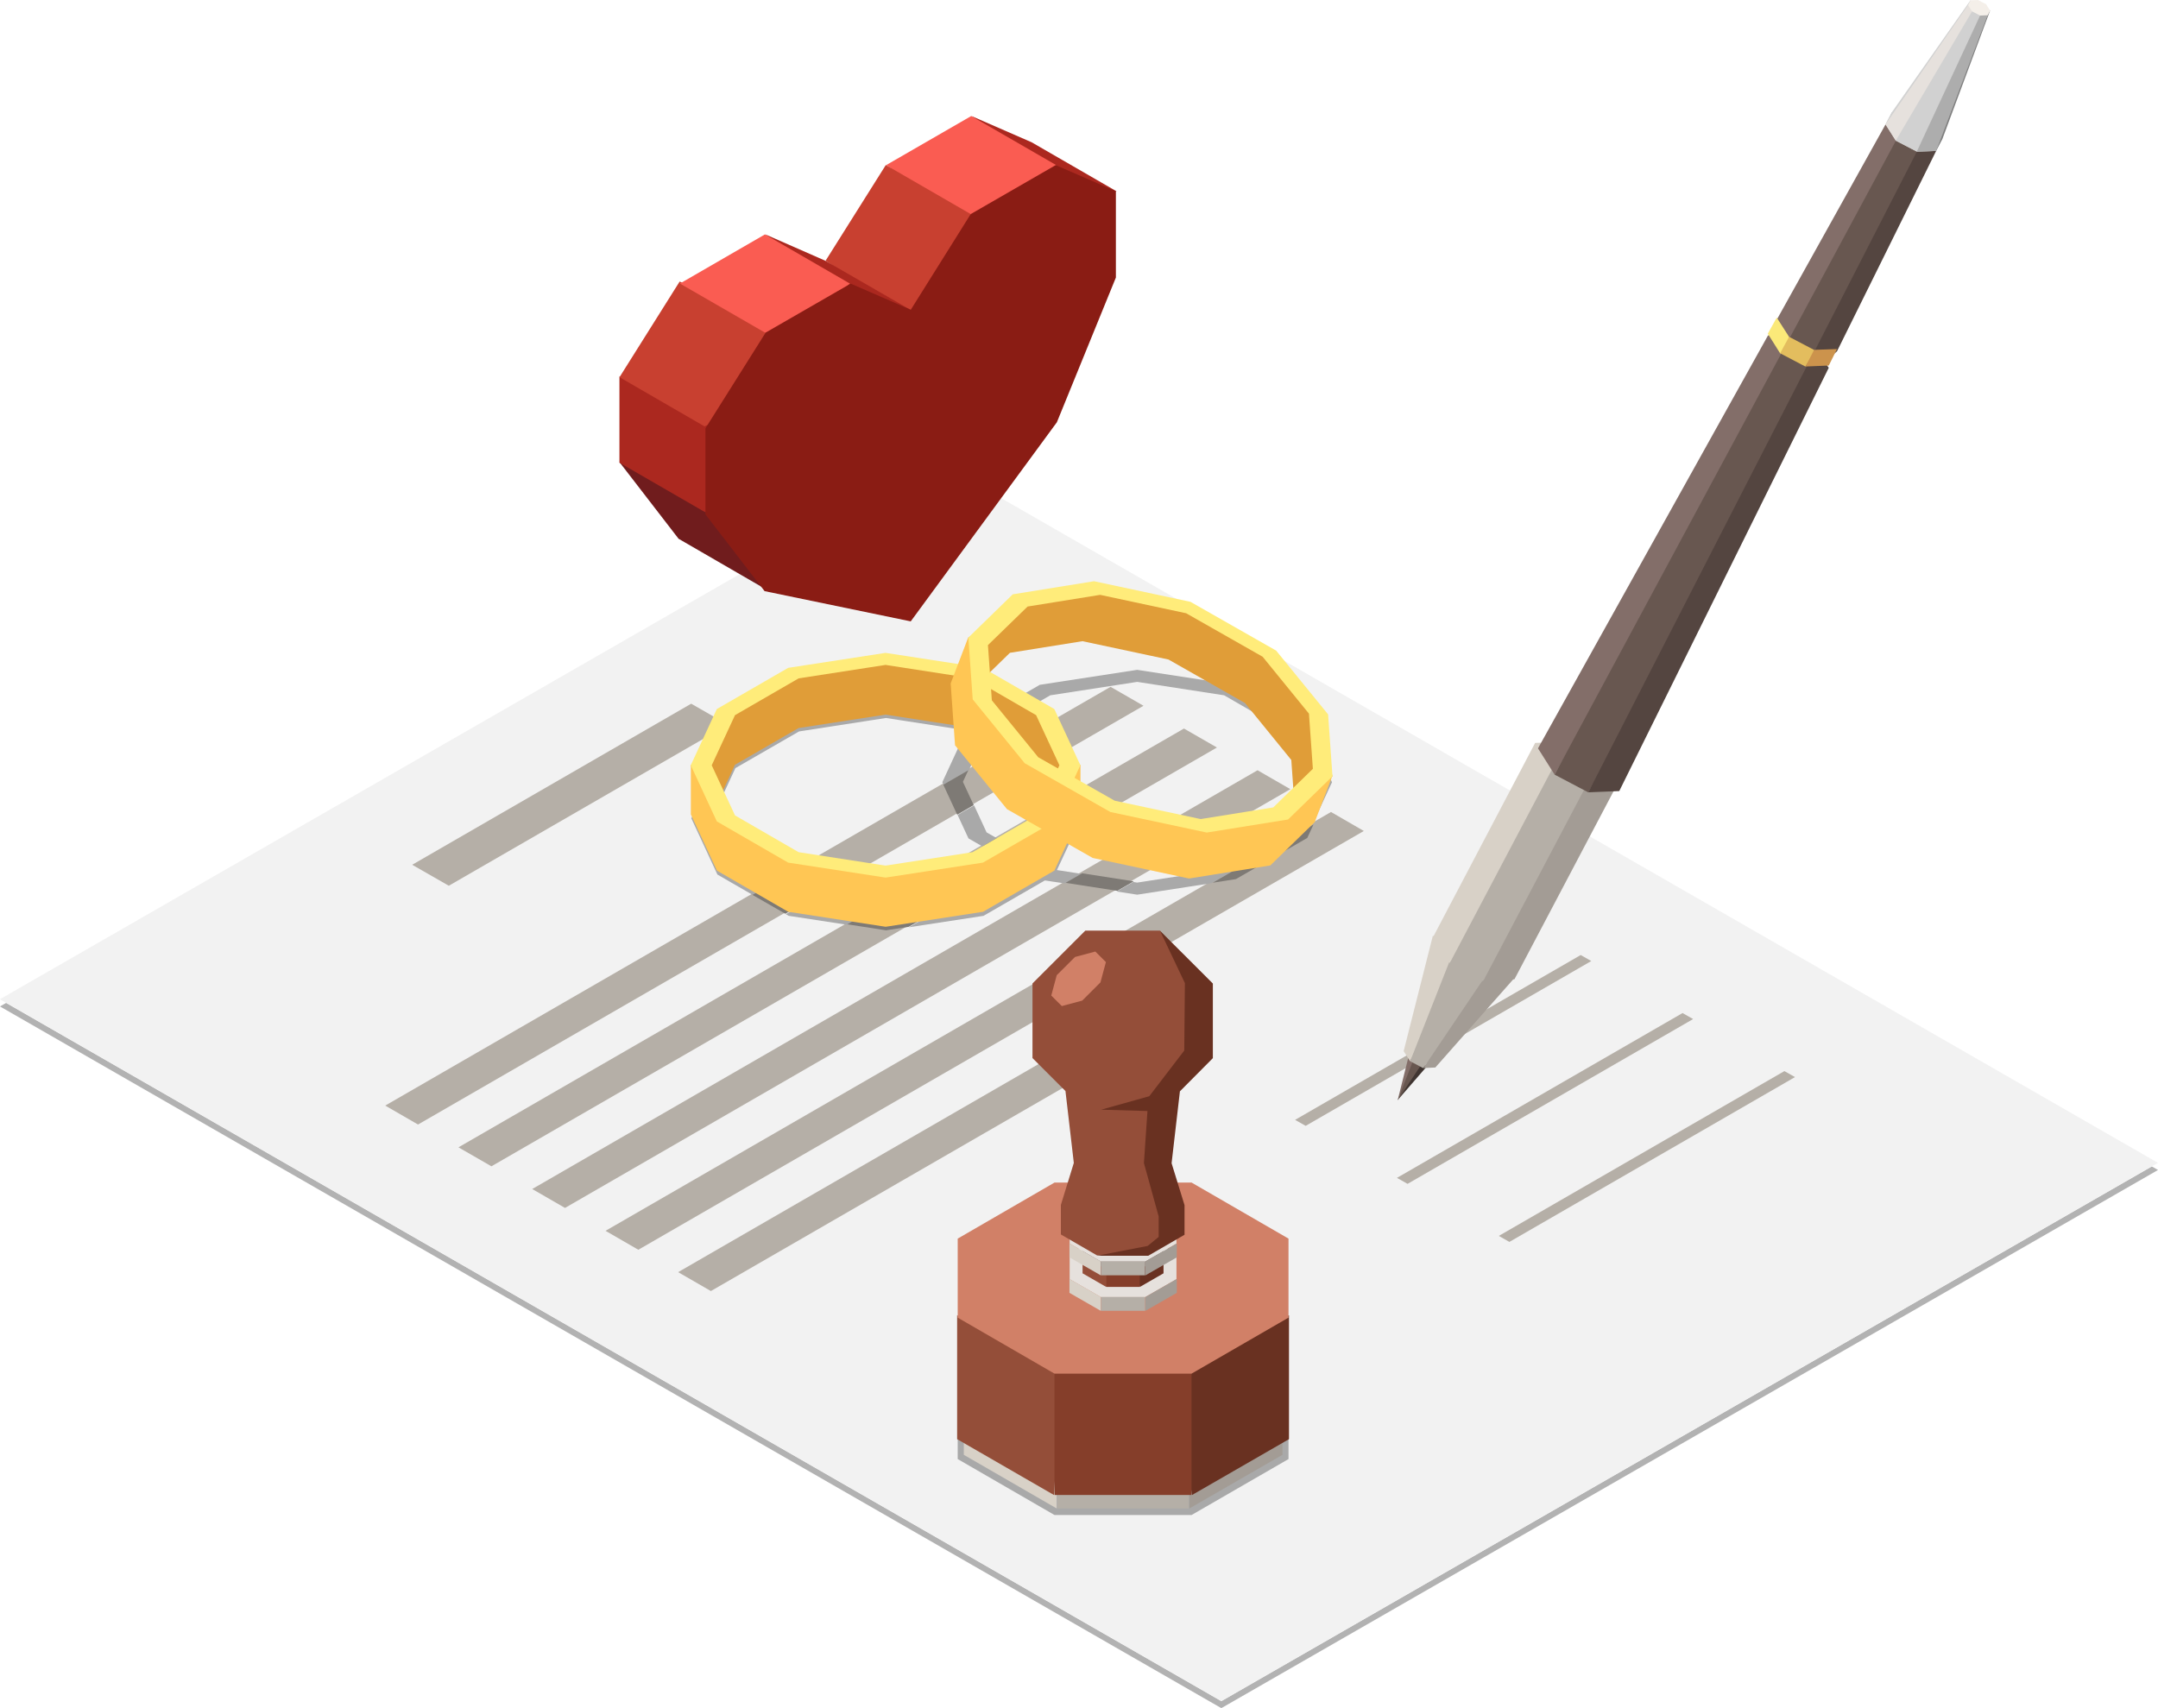 <?xml version="1.0" encoding="UTF-8"?> <svg xmlns="http://www.w3.org/2000/svg" id="marriage-certificate" width="72" height="57" viewBox="0 0 72 57"><path id="Path_35085" data-name="Path 35085" d="M40.749,703.915,0,680.5l.205-.118,40.544,23.3,31.045-17.843.206.118Z" transform="translate(0 -646.915)" fill="#b2b2b2"></path><path id="Path_35086" data-name="Path 35086" d="M72,340.169,40.752,358.13,0,334.71l31.25-17.96Z" transform="translate(-0.003 -301.366)" fill="#f2f2f2"></path><path id="Path_35087" data-name="Path 35087" d="M282.016,465.582l-24.205,13.974-1.094-.632,24.2-13.974Z" transform="translate(-243.864 -442.031)" fill="#b5afa7"></path><path id="Path_35088" data-name="Path 35088" d="M285.686,476.31l-9.31,5.374-1.222-.7,9.309-5.375Z" transform="translate(-261.402 -452.127)" fill="#b5afa7"></path><path id="Path_35089" data-name="Path 35089" d="M330.926,493.845,306.72,507.82l-1.1-.633,24.206-13.975Z" transform="translate(-290.324 -468.901)" fill="#b5afa7"></path><path id="Path_35090" data-name="Path 35090" d="M379.878,522.1l-24.2,13.974-1.094-.631,24.2-13.974Z" transform="translate(-336.827 -495.766)" fill="#b5afa7"></path><path id="Path_35091" data-name="Path 35091" d="M428.821,550.333l-24.206,13.975-1.094-.632L427.726,549.7Z" transform="translate(-383.318 -522.604)" fill="#b5afa7"></path><path id="Path_35092" data-name="Path 35092" d="M942.441,684.948l-9.528,5.5-.354-.2,9.529-5.5Z" transform="translate(-885.951 -650.943)" fill="#b5afa7"></path><path id="Path_35093" data-name="Path 35093" d="M1010.43,724.174l-9.529,5.5-.354-.2,9.529-5.5Z" transform="translate(-950.541 -688.232)" fill="#b5afa7"></path><path id="Path_35094" data-name="Path 35094" d="M874.45,645.7l-9.529,5.5-.353-.2,9.529-5.5Z" transform="translate(-821.358 -613.631)" fill="#b5afa7"></path><path id="Path_35095" data-name="Path 35095" d="M467.785,694.611l-14.217,8.207-1.093-.631,14.216-8.208Z" transform="translate(-429.85 -659.736)" fill="#b5afa7"></path><path id="Path_35096" data-name="Path 35096" d="M468.252,461.471l.956-.552,1.187-.183,1.855-1.072-.434-.251.479-.276.313.181.229-.494.956-.552-.6,1.289.822.128-.553.319-.672-.1-2.046,1.181Zm-2.047-.082-1.961-.3-.095-.055.5-.286,2.112.326Zm-3.151-.991-1.189-.687-.87-1.876.87-1.877,2.38-1.373,3.248-.5,3.083.476,2.045-1.181,3.249-.5,3.25.5,2.38,1.374.87,1.877-.662,1.427L478.346,460l-2.475.383-.684-.106.551-.318.133.021,2.9-.449,2.123-1.226.777-1.673-.777-1.676-2.123-1.226-2.9-.448-2.9.448-1.855,1.07.819.473-.479.276-.7-.4-.51,1.1-.833.481-.044-.1.8-1.729-2.68-.414-2.9.449-2.124,1.224-.777,1.676.777,1.673,1.061.613Zm7.667-1.617-.48-.277-.363-.782.551-.318.417.9.352.2Zm2.376-1.372-.565-1.219.5-.287.095.055.525,1.133Z" transform="translate(-437.929 -430.528)" fill="#a9a9a9"></path><path id="Path_35097" data-name="Path 35097" d="M503.5,506.822l-1.1-.632.478-.276,1.062.614.051.008-.5.286Zm5.73-3.308-.463-1,.833-.481-.179.385.36.775Zm2.653-1.532-.014-.031-1.062-.612.479-.276,1.095.632Z" transform="translate(-477.294 -476.328)" fill="#7e7a75"></path><path id="Path_35098" data-name="Path 35098" d="M567.068,542.165l-1.289-.2.552-.319.737.114,1.714-.264-.956.552Zm4.321-2.175-1.094-.632.478-.276,1.095.632-.478.276Zm1.021-.589.459-.989-.2-.426.552-.319.345.745-.2.437Z" transform="translate(-537.507 -511.121)" fill="#7e7a75"></path><path id="Path_35099" data-name="Path 35099" d="M713.475,590.515l-1.725-.267.553-.319,1.723.268Z" transform="translate(-676.198 -560.788)" fill="#7e7a75"></path><path id="Path_35100" data-name="Path 35100" d="M809.979,559.021l3.363-1.942-.208.448-2.379,1.373Z" transform="translate(-769.518 -529.565)" fill="#7e7a75"></path><path id="Path_35101" data-name="Path 35101" d="M461.842,450.4l.63-1.359,2.124-1.226,2.9-.448,2.9.448,2.123,1.226.595,1.282.881-1.262-1.239-1.756-2.129-1.273-3.133-.52-3.118.475-2.161,1.333L461,449.066Z" transform="translate(-437.95 -423.521)" fill="#e09d38"></path><path id="Path_35102" data-name="Path 35102" d="M461,516.9v1.655l.87,1.875,2.379,1.374,3.25.5,3.25-.5,2.38-1.375.87-1.875V516.9l-.881,1.262-.327.566-2.259,1.257-3.033.46-3.011-.46-2.23-1.2-.412-.551Z" transform="translate(-437.95 -491.378)" fill="#ffc654"></path><path id="Path_35103" data-name="Path 35103" d="M472.519,443.511l.777,1.673-.777,1.673-2.123,1.227-2.9.448-2.9-.448-2.123-1.227-.777-1.673.777-1.673,2.123-1.227,2.9-.449,2.9.449Zm-5.024-2.078-3.248.5-2.38,1.374-.87,1.875.87,1.876,2.379,1.374,3.25.5,3.25-.5,2.38-1.374.87-1.876-.87-1.875-2.38-1.374Z" transform="translate(-437.95 -419.647)" fill="#ffec7a"></path><path id="Path_35104" data-name="Path 35104" d="M646.622,400.517l1.073-1.046,2.421-.388,2.87.612,2.551,1.451,1.546,1.9.1,1.411,1.273-.865-.533-2.082-1.537-1.949-2.741-1.6-3.084-.666-2.492.475-1.761,1.194.314,1.552Z" transform="translate(-614 -377.687)" fill="#e09d38"></path><path id="Path_35105" data-name="Path 35105" d="M635.06,430.875l-.589,1.544.146,2.063,1.733,2.131,2.859,1.628,3.216.687,2.712-.437,1.481-1.445.59-1.544-1.273.865-.507.413-2.558.369-3-.649L637.22,435l-1.657-1.91-.19-.662Z" transform="translate(-602.753 -409.612)" fill="#ffc654"></path><path id="Path_35106" data-name="Path 35106" d="M657.672,397.448l.131,1.841-1.322,1.288-2.421.389-2.869-.613-2.551-1.45-1.548-1.9-.13-1.842,1.323-1.287,2.421-.39,2.869.614,2.552,1.451Zm-3.954-3.732-3.216-.687-2.712.437-1.482,1.444.146,2.062,1.734,2.13,2.858,1.628,3.217.686,2.713-.436,1.481-1.442-.146-2.065-1.734-2.129Z" transform="translate(-614 -373.634)" fill="#ffec7a"></path><path id="Path_35107" data-name="Path 35107" d="M418.536,314.766l-.035,1.758-2.836-1.642-1.972-2.557,3.642,1.5Z" transform="translate(-393.025 -296.904)" fill="#701c1d"></path><path id="Path_35108" data-name="Path 35108" d="M417.174,259.22l-.646-.215-2.835-1.638v-2.875l3.642,1.5Z" transform="translate(-393.026 -241.927)" fill="#ab281f"></path><path id="Path_35109" data-name="Path 35109" d="M418.28,194.367l-1.753.781-2.835-1.64,2.006-3.191,3.662,1.55Z" transform="translate(-393.023 -180.921)" fill="#c84030"></path><path id="Path_35110" data-name="Path 35110" d="M653.126,80.479l-1.732-.459-2.619-2.133,2.007.875,2.835,1.637Z" transform="translate(-616.363 -74.015)" fill="#ab281f"></path><path id="Path_35111" data-name="Path 35111" d="M595.919,81.093l-1.335.472L591.8,79.522l2.833-1.635,2.836,1.638Z" transform="translate(-562.229 -74.015)" fill="#fa5c52"></path><path id="Path_35112" data-name="Path 35112" d="M555.817,114.243l-1.511,1.706-2.924-1.985,2.009-3.193,2.834,1.637Z" transform="translate(-523.837 -105.264)" fill="#c84030"></path><path id="Path_35113" data-name="Path 35113" d="M515.466,159.93l-1.734-.458-2.615-2.135,2,.878,2.839,1.637Z" transform="translate(-485.582 -149.515)" fill="#ab281f"></path><path id="Path_35114" data-name="Path 35114" d="M457.871,160.527l-.988.086-2.837-1.636,2.837-1.64,2.836,1.642Z" transform="translate(-431.361 -149.515)" fill="#fa5c52"></path><path id="Path_35115" data-name="Path 35115" d="M482.405,110.833l-2.835,1.634-2,3.193-2.005-.873-2.836,1.634-2.009,3.194v2.873l1.973,2.561,4.876,1.009,4.876-6.644,1.969-4.83v-2.878Z" transform="translate(-447.183 -105.323)" fill="#8a1c14"></path><path id="Path_35116" data-name="Path 35116" d="M647.077,902.357h-4.571l-3.231-1.868v-2.638l3.231-1.871h4.571l3.235,1.871v2.638Z" transform="translate(-607.322 -851.801)" fill="#a9a9a9"></path><path id="Path_35117" data-name="Path 35117" d="M654.271,819.082V816.55l-3.107-1.8h-4.39l-3.1,1.8v2.532l3.1,1.795h4.39Z" transform="translate(-611.499 -774.536)" fill="#e6e1dd"></path><rect id="Rectangle_320" data-name="Rectangle 320" width="4.39" height="4.072" transform="translate(35.274 46.265)" fill="#b5afa7"></rect><path id="Path_35118" data-name="Path 35118" d="M646.774,907.678l-3.1-1.791v-4.076l3.1,1.795Z" transform="translate(-611.518 -857.341)" fill="#d8d1c7"></path><path id="Path_35119" data-name="Path 35119" d="M794.387,907.678l3.107-1.791v-4.076l-3.107,1.795Z" transform="translate(-754.705 -857.341)" fill="#a39c95"></path><path id="Path_35120" data-name="Path 35120" d="M642.506,896.115l-3.231-1.864v-4.135l3.5,1.649Z" transform="translate(-607.341 -846.227)" fill="#944e39"></path><path id="Path_35121" data-name="Path 35121" d="M782.342,896.115l3.235-1.864v-4.135l-3.961,1.338Z" transform="translate(-742.571 -846.227)" fill="#693121"></path><rect id="Rectangle_321" data-name="Rectangle 321" width="4.571" height="4.64" transform="translate(35.183 45.247)" fill="#853e2a"></rect><path id="Path_35122" data-name="Path 35122" d="M650.312,803.954v-2.637l-3.235-1.871h-4.571l-3.231,1.871v2.637l3.231,1.869h4.571Z" transform="translate(-607.322 -759.985)" fill="#d18067"></path><path id="Path_35123" data-name="Path 35123" d="M717.989,836.2v-.851l-1.045-.6h-1.475l-1.044.6v.851l1.044.6h1.475Z" transform="translate(-678.737 -793.515)" fill="#e6e1dd"></path><rect id="Rectangle_322" data-name="Rectangle 322" width="1.475" height="0.461" transform="translate(36.732 43.28)" fill="#b5afa7"></rect><path id="Path_35124" data-name="Path 35124" d="M715.469,865.073l-1.044-.6v-.463l1.044.6Z" transform="translate(-678.743 -821.331)" fill="#d8d1c7"></path><path id="Path_35125" data-name="Path 35125" d="M765.1,865.073l1.045-.6v-.463l-1.045.6Z" transform="translate(-726.883 -821.331)" fill="#a39c95"></path><path id="Path_35126" data-name="Path 35126" d="M723.956,849.241l-.789-.455v-.594l1.176.143Z" transform="translate(-687.048 -806.296)" fill="#944e39"></path><path id="Path_35127" data-name="Path 35127" d="M756.6,849.241l.79-.455v-.594l-1.046.111Z" transform="translate(-718.57 -806.296)" fill="#693121"></path><path id="Path_35128" data-name="Path 35128" d="M725.862,827.138v-.644l-.79-.457h-1.115l-.789.457v.644l.789.457h1.115Z" transform="translate(-687.044 -785.238)" fill="#836e69"></path><rect id="Rectangle_323" data-name="Rectangle 323" width="1.115" height="0.592" transform="translate(36.912 42.352)" fill="#853e2a"></rect><path id="Path_35129" data-name="Path 35129" d="M717.989,812.206v-.851l-1.045-.6h-1.475l-1.044.6v.851l1.044.6h1.475Z" transform="translate(-678.737 -770.708)" fill="#e6e1dd"></path><rect id="Rectangle_324" data-name="Rectangle 324" width="1.475" height="0.461" transform="translate(36.732 42.095)" fill="#b5afa7"></rect><path id="Path_35130" data-name="Path 35130" d="M715.469,841.094l-1.044-.6v-.464l1.044.6Z" transform="translate(-678.743 -798.536)" fill="#d8d1c7"></path><path id="Path_35131" data-name="Path 35131" d="M765.1,841.094l1.045-.6v-.464l-1.045.6Z" transform="translate(-726.883 -798.536)" fill="#a39c95"></path><path id="Path_35132" data-name="Path 35132" d="M695,633.889l.129-2.3-1.454-1.93h-2.492l-1.762,1.762v2.49l1.1,1.1.279,2.4-.432,1.4v.987l1.209.7,1.7-.085,1.1-.719-.183-.719-.386-1.467.312-2.736.878-.888Z" transform="translate(-654.973 -598.604)" fill="#944e39"></path><path id="Path_35133" data-name="Path 35133" d="M736.572,633.914v-2.49l-1.763-1.762.83,1.747-.021,2.251-1.167,1.524-1.607.45,1.546.044-.118,1.737.492,1.78,0,.685-.367.3-1.69.327h1.711l1.209-.7v-.987l-.432-1.4.278-2.4Z" transform="translate(-696.106 -598.604)" fill="#693121"></path><path id="Path_35134" data-name="Path 35134" d="M703.6,642.883l-.678.182-.61.608-.182.679.352.351.68-.182.609-.609.182-.677-.353-.352Z" transform="translate(-667.055 -611.131)" fill="#d18067"></path><path id="Path_35135" data-name="Path 35135" d="M934.27,713.772l-.244-.193-.368,1.471Z" transform="translate(-887.027 -678.334)" fill="#836e69"></path><path id="Path_35136" data-name="Path 35136" d="M934.646,718.266l-.3-.1-.689,1.242Z" transform="translate(-887.026 -682.698)" fill="#403531"></path><path id="Path_35137" data-name="Path 35137" d="M934.412,717.718l-.006-.117-.253-.018-.494,1.271Z" transform="translate(-887.027 -682.139)" fill="#685750"></path><path id="Path_35138" data-name="Path 35138" d="M937.831,636.6l-.214-.339.974-3.851.467.335.216.827Z" transform="translate(-890.785 -601.186)" fill="#d8d1c7"></path><path id="Path_35139" data-name="Path 35139" d="M942.362,645.254l-.433-.23,1.306-3.314,1.012-.436.107,1.028-.279.746Z" transform="translate(-894.88 -609.611)" fill="#b5afa7"></path><path id="Path_35140" data-name="Path 35140" d="M951.044,660.57l-.4.019,1.992-2.951.586-.225.453.179Z" transform="translate(-903.155 -624.948)" fill="#a39c95"></path><path id="Path_35141" data-name="Path 35141" d="M957.751,509.043l-.547-.876,3.4-6.469,1.039-.031-2.613,5.772Z" transform="translate(-909.385 -476.908)" fill="#d8d1c7"></path><path id="Path_35142" data-name="Path 35142" d="M969.323,509.635l-1.118-.592,3.892-7.376,1.119.586-2.511,5.479Z" transform="translate(-919.833 -476.91)" fill="#b5afa7"></path><path id="Path_35143" data-name="Path 35143" d="M991.735,520.785l-1.037.048,3.893-7.383.552.871Z" transform="translate(-941.206 -488.109)" fill="#a39c95"></path><path id="Path_35144" data-name="Path 35144" d="M1259.86,76.137l-.7-.364-.345-.544.211-.406.646-.027.7.368.343.545-.212.4Z" transform="translate(-1195.907 -71.077)" fill="#d1d1d1"></path><path id="Path_35145" data-name="Path 35145" d="M1037.518,84.044l-.345-.544-3.629,6.516-.068.39-.23.145-7.669,13.77.553.875,4.688-8.233,6.709-12.846Z" transform="translate(-974.263 -79.349)" fill="#836e69"></path><path id="Path_35146" data-name="Path 35146" d="M1048.786,94.81l-.7-.364L1036.7,115.6l1.125.592,4.684-8.236,6.31-13.07Z" transform="translate(-984.832 -89.751)" fill="#685750"></path><path id="Path_35147" data-name="Path 35147" d="M1070.938,101.308l-.644.023-10.962,21.379,1.033-.041,6.99-14.125-.141-.2.415-.348Z" transform="translate(-1006.34 -96.271)" fill="#544540"></path><path id="Path_35148" data-name="Path 35148" d="M1180.11,214.571l.412.644.019.3-.316.252-.414-.659Z" transform="translate(-1120.83 -203.973)" fill="#fbe979"></path><path id="Path_35149" data-name="Path 35149" d="M1189.27,227.966l-.833-.437-.3.549.844.444.309-.481Z" transform="translate(-1128.745 -216.29)" fill="#e3bd5e"></path><path id="Path_35150" data-name="Path 35150" d="M1206.168,235.8l-.764.026-.286.556.776-.032Z" transform="translate(-1144.878 -224.152)" fill="#cc934c"></path><path id="Path_35151" data-name="Path 35151" d="M1258.82,4.373l.211-.406,2.622-3.734.276.143-2.282,4.172Z" transform="translate(-1195.911 -0.221)" fill="#d1d1d1"></path><path id="Path_35152" data-name="Path 35152" d="M1281.045,9.049l.212-.407,1.588-4.276-.274-.145-2.14,4.246Z" transform="translate(-1216.448 -4.011)" fill="gray"></path><path id="Path_35153" data-name="Path 35153" d="M1261.848,3.53l-.275-.143L1258.82,7.37l.343.544.731-.8,1.954-3.589Z" transform="translate(-1195.911 -3.219)" fill="#e6e1dd"></path><path id="Path_35154" data-name="Path 35154" d="M1268.611,5.271l-.346.118L1265.721,9.7l.7.364,1.783-3.253Z" transform="translate(-1202.469 -5.009)" fill="#d1d1d1"></path><path id="Path_35155" data-name="Path 35155" d="M1282.182,5.519l-.176-.248-.077.257-2.112,4.541.646-.022,1.718-4.529Z" transform="translate(-1215.865 -5.009)" fill="#adadad"></path><path id="Path_35156" data-name="Path 35156" d="M1314.587.519l-.269-.139-.134-.211.08-.157.25-.012.272.141.133.215-.08.154Z" transform="translate(-1248.521 0)" fill="#f4efe9"></path></svg> 